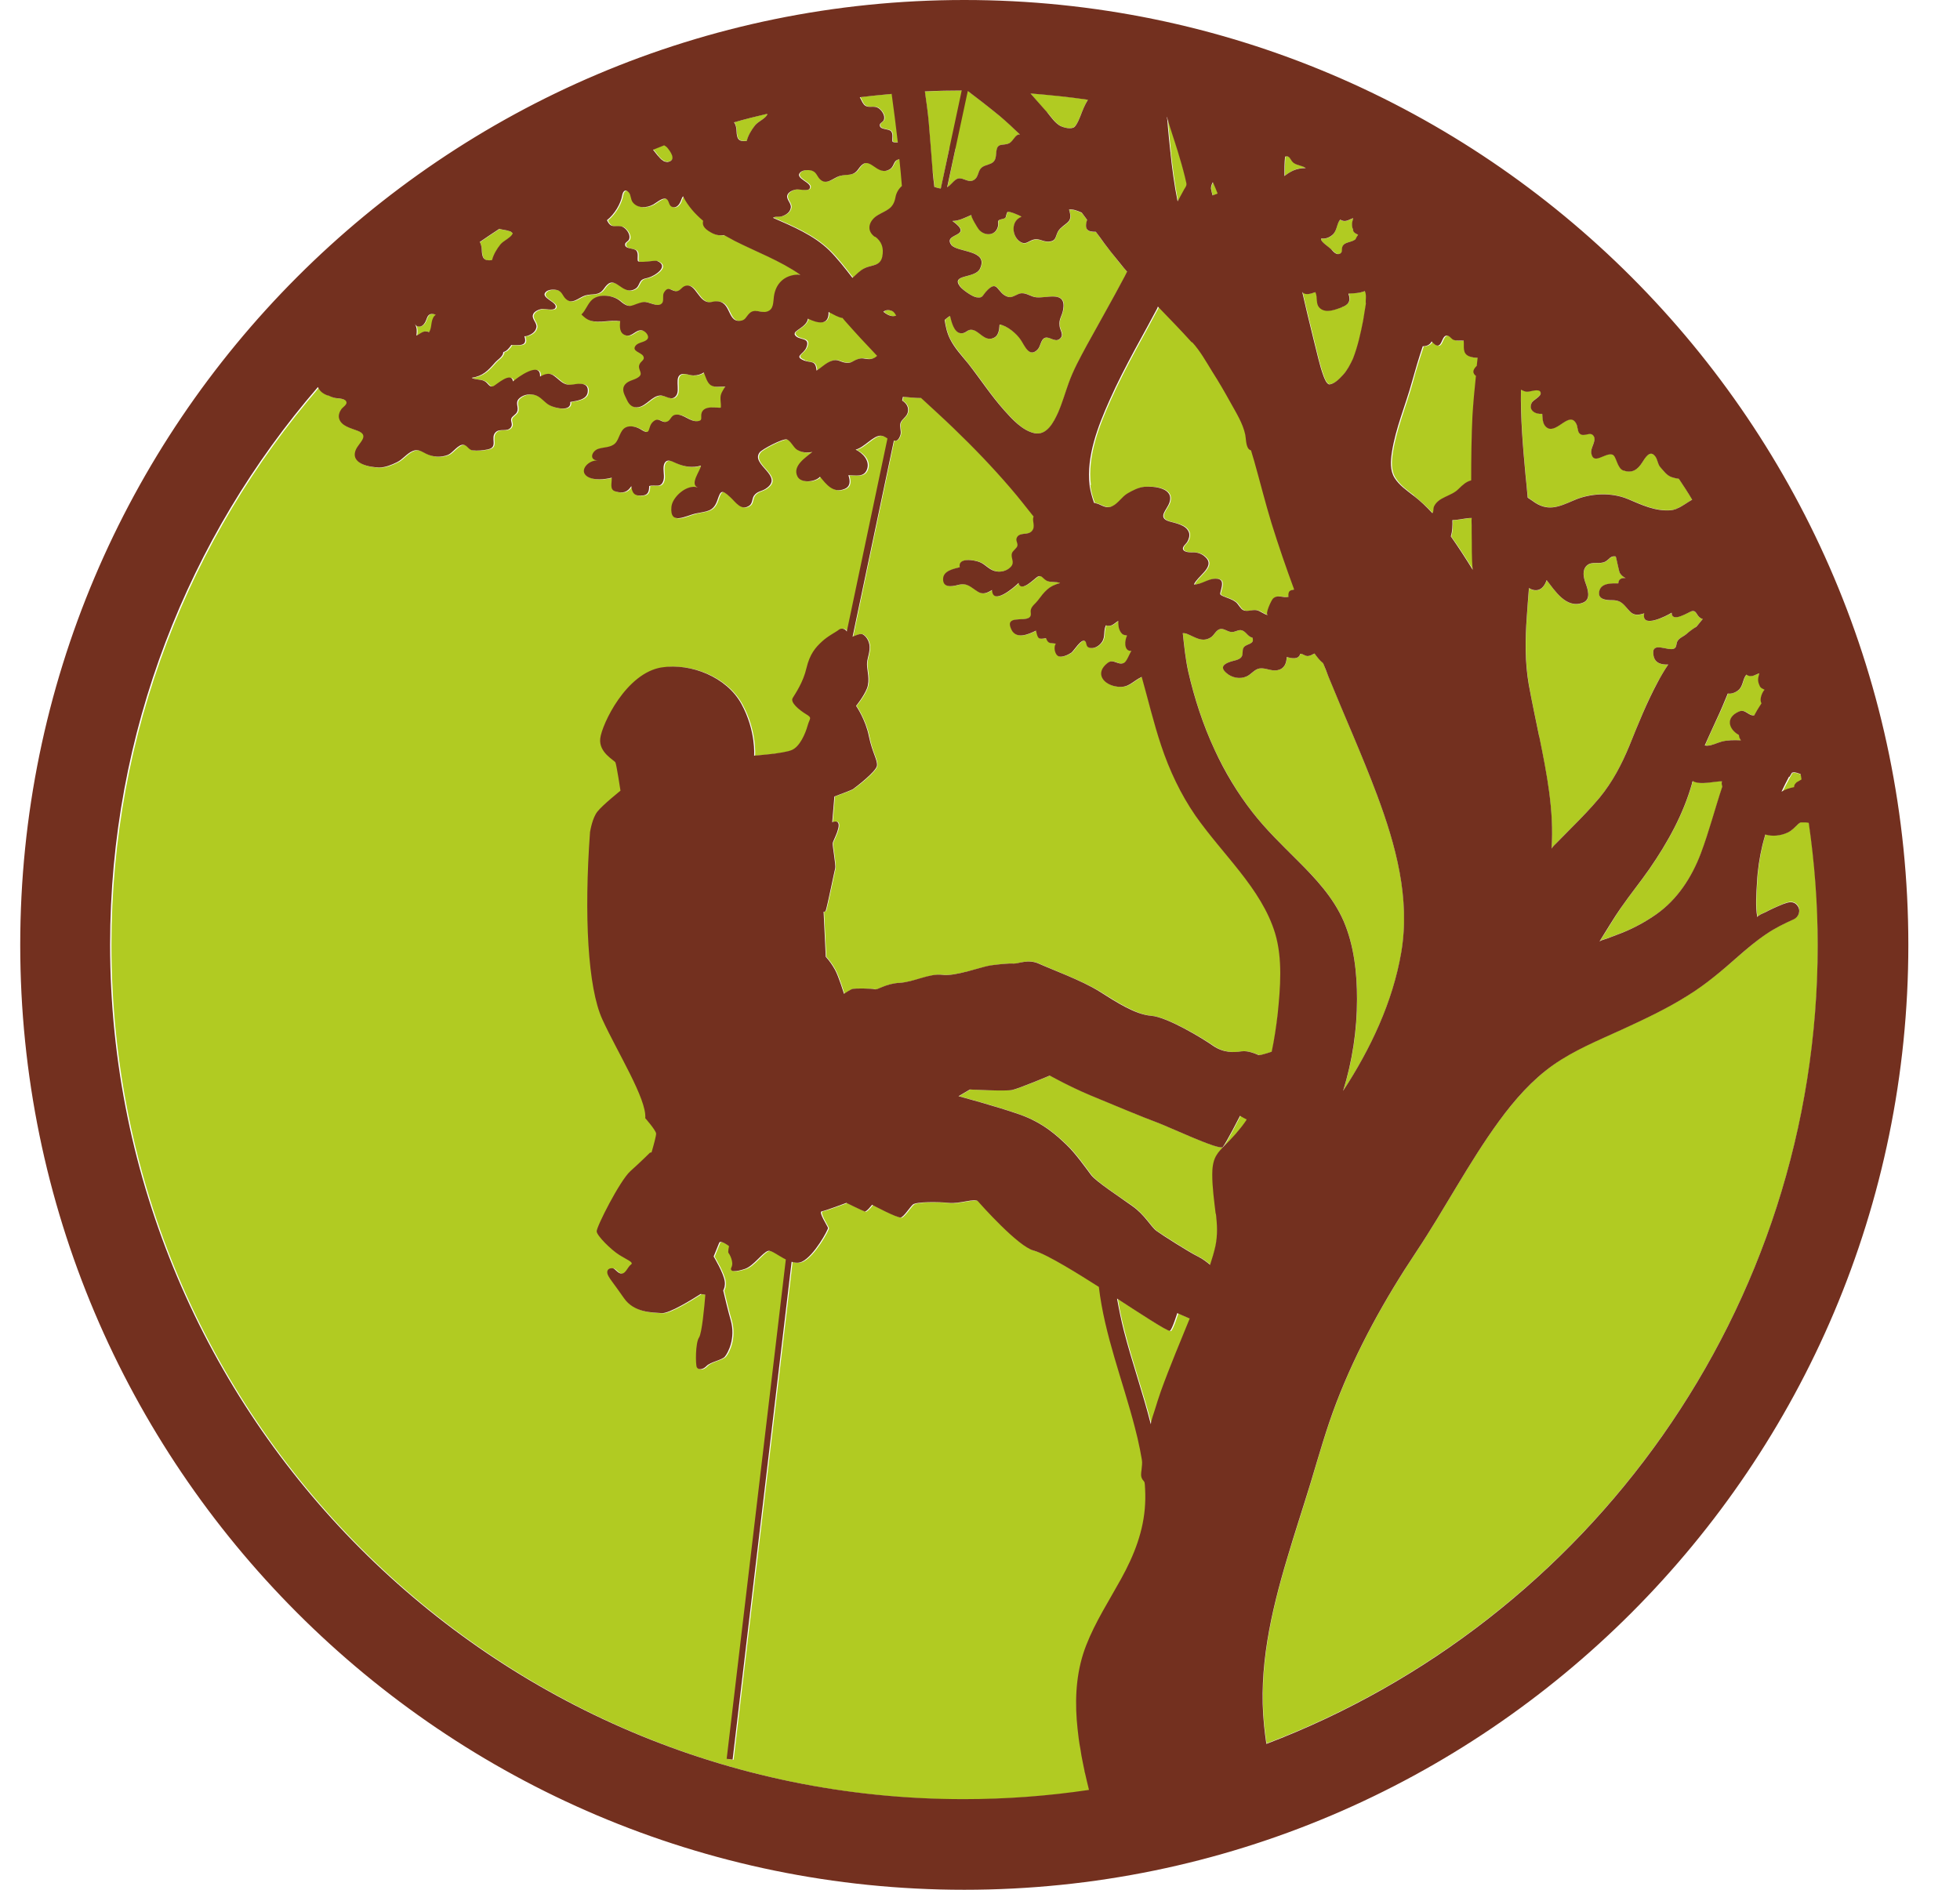<?xml version="1.0" encoding="UTF-8"?>
<svg xmlns="http://www.w3.org/2000/svg" width="28" height="27" viewBox="0 0 28 27" fill="none">
  <path d="M14.959 1.602C15.015 1.665 15.073 1.756 15.147 1.797C15.198 1.824 15.302 1.853 15.351 1.81C15.391 1.77 15.414 1.705 15.436 1.651C15.465 1.575 15.499 1.499 15.539 1.427V1.423C15.268 1.382 14.995 1.355 14.717 1.333C14.795 1.423 14.874 1.512 14.954 1.602H14.959Z" fill="#B1CB22"></path>
  <path d="M6.887 3.578C6.892 3.688 6.912 3.733 7.033 3.72C7.053 3.639 7.1 3.561 7.152 3.496C7.199 3.437 7.297 3.404 7.329 3.339C7.317 3.323 7.304 3.312 7.288 3.305H7.281C7.239 3.287 7.185 3.287 7.138 3.271C7.042 3.334 6.948 3.397 6.854 3.462C6.874 3.491 6.883 3.534 6.885 3.583V3.578H6.887Z" fill="#B1CB22"></path>
  <path d="M9.422 2.243C9.422 2.243 9.437 2.261 9.446 2.267C9.446 2.267 9.451 2.272 9.453 2.274C9.46 2.281 9.469 2.285 9.475 2.29C9.478 2.29 9.482 2.294 9.484 2.297C9.491 2.301 9.5 2.303 9.509 2.306C9.511 2.306 9.516 2.308 9.518 2.308H9.554C9.673 2.279 9.579 2.151 9.531 2.099C9.52 2.086 9.505 2.079 9.489 2.07C9.435 2.09 9.384 2.113 9.332 2.133C9.359 2.162 9.388 2.203 9.419 2.241L9.422 2.243Z" fill="#B1CB22"></path>
  <path d="M21.826 7.107C21.848 7.123 21.868 7.136 21.891 7.152C22.108 7.316 22.267 7.242 22.487 7.145C22.722 7.042 23.022 7.029 23.262 7.13C23.453 7.21 23.645 7.302 23.86 7.289C23.892 7.289 23.923 7.28 23.95 7.269C23.957 7.269 23.961 7.262 23.968 7.26C24.042 7.228 24.105 7.179 24.176 7.136C24.113 7.036 24.051 6.937 23.986 6.838C23.986 6.838 23.966 6.838 23.957 6.834C23.93 6.829 23.903 6.825 23.874 6.812C23.804 6.782 23.764 6.724 23.719 6.67C23.681 6.623 23.686 6.57 23.65 6.52C23.573 6.415 23.502 6.538 23.461 6.605C23.399 6.702 23.32 6.767 23.195 6.72C23.101 6.684 23.094 6.511 23.038 6.491C22.937 6.455 22.762 6.652 22.733 6.466C22.722 6.393 22.812 6.294 22.769 6.227C22.72 6.148 22.626 6.256 22.563 6.184C22.536 6.153 22.538 6.083 22.518 6.045C22.422 5.868 22.249 6.182 22.113 6.112C22.039 6.074 22.039 5.987 22.034 5.909C21.931 5.92 21.835 5.855 21.882 5.754C21.904 5.707 22.03 5.66 22.009 5.602C21.989 5.539 21.857 5.597 21.812 5.593C21.785 5.59 21.756 5.577 21.729 5.563C21.723 5.969 21.756 6.375 21.794 6.78C21.806 6.888 21.814 6.997 21.826 7.105V7.107Z" fill="#B1CB22"></path>
  <path d="M12.372 1.51C12.423 1.544 12.499 1.503 12.555 1.542C12.602 1.575 12.659 1.651 12.634 1.712C12.623 1.739 12.582 1.75 12.578 1.777C12.562 1.857 12.706 1.831 12.739 1.875C12.768 1.913 12.75 1.967 12.757 2.017C12.757 2.032 12.791 2.034 12.833 2.032C12.806 1.801 12.777 1.571 12.746 1.34C12.594 1.353 12.443 1.369 12.291 1.387C12.305 1.412 12.316 1.436 12.329 1.461C12.34 1.481 12.354 1.499 12.372 1.51Z" fill="#B1CB22"></path>
  <path d="M18.904 9.476C18.855 9.438 18.816 9.384 18.781 9.337C18.745 9.35 18.731 9.368 18.689 9.373C18.642 9.377 18.613 9.335 18.577 9.341C18.556 9.429 18.449 9.406 18.384 9.386C18.38 9.476 18.353 9.552 18.256 9.574C18.167 9.595 18.086 9.539 17.999 9.55C17.925 9.559 17.878 9.635 17.81 9.664C17.716 9.704 17.6 9.684 17.524 9.617C17.423 9.527 17.49 9.482 17.589 9.451C17.631 9.438 17.698 9.429 17.73 9.395C17.77 9.353 17.741 9.294 17.77 9.249C17.81 9.193 17.929 9.209 17.893 9.111C17.831 9.097 17.815 9.046 17.766 9.016C17.707 8.981 17.667 9.025 17.607 9.03C17.546 9.034 17.492 8.978 17.434 8.987C17.373 8.998 17.349 9.075 17.299 9.106C17.172 9.187 17.069 9.095 16.954 9.055C16.93 9.046 16.912 9.043 16.898 9.046C16.919 9.229 16.936 9.413 16.977 9.595C17.064 9.975 17.188 10.356 17.353 10.713C17.501 11.028 17.68 11.331 17.893 11.604C18.088 11.855 18.317 12.073 18.541 12.297C18.796 12.55 19.049 12.823 19.195 13.159C19.345 13.507 19.386 13.899 19.388 14.275C19.388 14.719 19.321 15.163 19.188 15.586C19.581 14.986 19.899 14.316 20.02 13.605C20.15 12.835 19.941 12.073 19.672 11.356C19.459 10.787 19.209 10.231 18.98 9.668C18.953 9.606 18.928 9.541 18.904 9.476Z" fill="#B1CB22"></path>
  <path d="M21.03 7.52C21.026 7.487 21.024 7.446 21.03 7.401C20.948 7.401 20.851 7.431 20.755 7.431C20.755 7.511 20.755 7.594 20.732 7.664C20.845 7.823 20.95 7.986 21.051 8.15C21.028 7.975 21.037 7.789 21.035 7.612V7.52H21.03Z" fill="#B1CB22"></path>
  <path d="M20.199 7.082C20.297 7.159 20.385 7.244 20.47 7.333C20.47 7.333 20.474 7.329 20.476 7.327C20.485 7.313 20.483 7.262 20.492 7.241C20.553 7.1 20.741 7.094 20.844 6.988C20.907 6.923 20.954 6.883 21.025 6.865C21.025 6.558 21.025 6.251 21.043 5.944C21.052 5.751 21.072 5.559 21.093 5.368C21.059 5.335 21.041 5.299 21.104 5.236C21.104 5.236 21.108 5.234 21.11 5.232C21.115 5.193 21.119 5.153 21.124 5.115C21.081 5.111 21.041 5.108 21.003 5.093C20.902 5.05 20.933 4.958 20.925 4.869C20.88 4.869 20.828 4.873 20.786 4.86C20.75 4.848 20.736 4.813 20.705 4.801C20.588 4.757 20.633 5.068 20.465 4.88C20.445 4.929 20.391 4.949 20.34 4.949C20.284 5.117 20.23 5.285 20.185 5.458C20.093 5.794 19.952 6.121 19.898 6.466C19.88 6.587 19.869 6.724 19.939 6.831C20.004 6.934 20.111 7.011 20.205 7.082H20.199Z" fill="#B1CB22"></path>
  <path d="M18.26 14.482C18.3 14.112 18.332 13.7 18.224 13.339C18.128 13.014 17.933 12.725 17.725 12.46C17.512 12.189 17.283 11.934 17.086 11.654C16.871 11.347 16.714 11.006 16.595 10.652C16.488 10.329 16.407 10 16.317 9.671C16.183 9.736 16.136 9.828 15.979 9.812C15.775 9.792 15.636 9.621 15.831 9.471C15.916 9.406 15.979 9.512 16.064 9.471C16.105 9.451 16.14 9.344 16.17 9.301C16.055 9.301 16.076 9.14 16.109 9.081C16.064 9.073 16.046 9.073 16.022 9.037C15.981 8.981 15.981 8.936 15.984 8.871C15.925 8.902 15.892 8.965 15.807 8.934C15.768 9.008 15.802 9.095 15.751 9.171C15.71 9.229 15.634 9.279 15.562 9.252C15.518 9.234 15.536 9.178 15.506 9.158C15.453 9.122 15.347 9.301 15.311 9.326C15.269 9.355 15.184 9.395 15.132 9.377C15.076 9.357 15.054 9.243 15.092 9.196C15.016 9.185 14.982 9.202 14.951 9.117C14.834 9.14 14.832 9.117 14.807 9.01C14.702 9.064 14.523 9.14 14.456 8.994C14.355 8.786 14.639 8.884 14.713 8.822C14.751 8.79 14.722 8.748 14.736 8.705C14.751 8.654 14.803 8.622 14.834 8.58C14.928 8.454 14.991 8.369 15.152 8.331C15.096 8.306 15.029 8.324 14.971 8.302C14.908 8.277 14.895 8.21 14.832 8.239C14.792 8.259 14.594 8.474 14.559 8.329C14.498 8.391 14.187 8.658 14.18 8.429C14.115 8.47 14.052 8.499 13.98 8.456C13.871 8.389 13.83 8.32 13.691 8.358C13.6 8.382 13.474 8.4 13.481 8.266C13.485 8.154 13.631 8.129 13.718 8.105C13.689 7.961 13.927 7.999 14.007 8.033C14.084 8.064 14.135 8.136 14.216 8.158C14.294 8.181 14.39 8.158 14.447 8.1C14.514 8.028 14.438 7.975 14.467 7.898C14.48 7.863 14.532 7.833 14.541 7.802C14.552 7.757 14.507 7.726 14.536 7.677C14.581 7.598 14.693 7.652 14.749 7.587C14.807 7.522 14.745 7.437 14.774 7.381C14.666 7.246 14.561 7.11 14.449 6.98C14.191 6.679 13.915 6.393 13.629 6.117C13.476 5.971 13.322 5.83 13.167 5.687C13.084 5.687 12.99 5.676 12.907 5.669L12.896 5.723C12.957 5.763 12.997 5.817 12.974 5.897C12.959 5.956 12.889 5.987 12.871 6.045C12.853 6.099 12.887 6.16 12.871 6.211C12.847 6.292 12.813 6.305 12.777 6.294L12.188 9.097C12.239 9.07 12.307 9.046 12.338 9.066C12.392 9.102 12.443 9.182 12.43 9.281C12.419 9.379 12.394 9.415 12.394 9.494C12.394 9.572 12.441 9.716 12.394 9.834C12.349 9.953 12.237 10.085 12.237 10.085C12.237 10.085 12.372 10.28 12.421 10.52C12.468 10.76 12.546 10.856 12.535 10.941C12.524 11.024 12.251 11.235 12.192 11.275C12.175 11.289 12.067 11.329 11.928 11.38L11.897 11.748C11.921 11.739 11.939 11.734 11.953 11.737C12.058 11.757 11.91 12.008 11.903 12.046C11.899 12.084 11.95 12.362 11.939 12.404C11.928 12.447 11.829 12.933 11.805 13.009C11.8 13.021 11.789 13.025 11.773 13.027L11.805 13.67C11.859 13.729 11.906 13.796 11.937 13.856C11.991 13.953 12.065 14.199 12.065 14.199C12.065 14.199 12.157 14.132 12.195 14.127C12.233 14.121 12.461 14.121 12.504 14.134C12.546 14.148 12.656 14.053 12.86 14.042C13.064 14.031 13.288 13.906 13.472 13.928C13.656 13.95 14.032 13.812 14.158 13.794C14.283 13.776 14.417 13.762 14.487 13.767C14.556 13.771 14.693 13.695 14.854 13.771C15.013 13.845 15.462 14.011 15.713 14.165C15.963 14.32 16.228 14.495 16.454 14.513C16.68 14.531 17.182 14.833 17.337 14.941C17.492 15.048 17.642 15.037 17.74 15.021C17.839 15.006 17.96 15.064 17.987 15.075C18 15.082 18.092 15.053 18.173 15.026C18.211 14.847 18.238 14.663 18.258 14.482H18.26Z" fill="#B1CB22"></path>
  <path d="M17.475 16.388C17.428 16.442 16.679 16.09 16.523 16.032C16.366 15.976 15.882 15.774 15.577 15.646C15.272 15.519 15.003 15.366 15.003 15.366C15.003 15.366 14.564 15.552 14.466 15.572C14.367 15.592 13.863 15.566 13.863 15.566L13.699 15.662C13.699 15.662 14.232 15.803 14.575 15.924C14.92 16.045 15.12 16.242 15.243 16.357C15.366 16.471 15.523 16.693 15.595 16.789C15.666 16.883 16 17.103 16.182 17.23C16.363 17.36 16.451 17.533 16.531 17.589C16.612 17.645 16.988 17.885 17.112 17.948C17.19 17.985 17.253 18.037 17.293 18.071C17.322 17.983 17.349 17.894 17.369 17.802C17.403 17.645 17.394 17.497 17.376 17.34C17.354 17.154 17.325 16.966 17.327 16.778C17.327 16.69 17.336 16.594 17.378 16.516C17.41 16.457 17.457 16.408 17.506 16.361C17.616 16.253 17.719 16.139 17.806 16.012C17.811 16.005 17.813 15.998 17.818 15.991C17.764 15.967 17.724 15.94 17.724 15.94C17.724 15.94 17.524 16.332 17.477 16.386L17.475 16.388Z" fill="#B1CB22"></path>
  <path d="M16.724 19.016C16.697 19.034 16.244 18.734 15.969 18.555C15.993 18.707 16.027 18.859 16.065 19.009C16.179 19.46 16.336 19.899 16.451 20.349C16.459 20.282 16.486 20.215 16.506 20.15C16.533 20.06 16.562 19.971 16.594 19.881C16.659 19.697 16.731 19.518 16.802 19.339C16.869 19.173 16.937 19.007 17.006 18.841L16.834 18.765C16.834 18.765 16.762 18.996 16.728 19.018H16.724V19.016Z" fill="#B1CB22"></path>
  <path d="M12.75 4.444C12.696 4.421 12.658 4.43 12.627 4.455C12.669 4.488 12.717 4.517 12.768 4.517C12.784 4.517 12.797 4.513 12.811 4.511C12.797 4.484 12.782 4.457 12.75 4.444Z" fill="#B1CB22"></path>
  <path d="M24.599 10.596C24.691 10.572 24.783 10.574 24.877 10.581C24.852 10.547 24.846 10.522 24.848 10.502C24.7 10.417 24.648 10.254 24.848 10.166C24.942 10.126 24.98 10.229 25.065 10.222C25.079 10.197 25.092 10.173 25.105 10.15C25.126 10.115 25.15 10.083 25.171 10.047C25.135 9.994 25.177 9.891 25.213 9.852C25.171 9.832 25.155 9.828 25.139 9.787C25.114 9.725 25.123 9.68 25.139 9.617C25.074 9.635 25.027 9.687 24.953 9.637C24.897 9.7 24.911 9.792 24.843 9.855C24.803 9.891 24.742 9.917 24.689 9.906C24.637 10.032 24.586 10.155 24.527 10.278C24.469 10.401 24.413 10.525 24.359 10.648C24.373 10.648 24.384 10.652 24.395 10.652C24.467 10.652 24.532 10.612 24.599 10.594V10.596Z" fill="#B1CB22"></path>
  <path d="M25.645 11.217C25.645 11.217 25.649 11.21 25.651 11.208C25.656 11.201 25.66 11.194 25.667 11.19C25.672 11.19 25.674 11.183 25.678 11.181C25.685 11.176 25.692 11.172 25.701 11.168C25.714 11.159 25.73 11.152 25.743 11.143C25.739 11.118 25.734 11.091 25.73 11.067C25.719 11.062 25.71 11.06 25.698 11.055C25.698 11.055 25.68 11.051 25.672 11.046H25.665C25.665 11.046 25.651 11.042 25.647 11.042H25.64C25.64 11.042 25.629 11.042 25.627 11.042C25.62 11.042 25.613 11.042 25.607 11.046C25.595 11.067 25.582 11.087 25.571 11.107C25.533 11.179 25.494 11.25 25.461 11.324C25.517 11.293 25.58 11.271 25.642 11.259C25.642 11.246 25.642 11.235 25.649 11.223V11.219L25.645 11.217Z" fill="#B1CB22"></path>
  <path d="M23.883 8.756C23.809 8.803 23.444 8.987 23.491 8.765C23.419 8.788 23.35 8.803 23.291 8.743C23.199 8.651 23.179 8.575 23.034 8.577C22.939 8.577 22.814 8.566 22.852 8.436C22.884 8.328 23.031 8.34 23.121 8.337C23.121 8.272 23.17 8.257 23.226 8.261C23.195 8.245 23.166 8.225 23.143 8.192C23.128 8.167 23.09 7.954 23.083 7.952C23.005 7.941 23 7.988 22.937 8.024C22.85 8.073 22.745 8.012 22.668 8.084C22.599 8.149 22.624 8.254 22.653 8.333C22.684 8.418 22.733 8.564 22.619 8.611C22.379 8.707 22.216 8.443 22.097 8.29C22.041 8.447 21.936 8.463 21.844 8.404C21.833 8.541 21.821 8.678 21.812 8.817C21.79 9.142 21.786 9.464 21.842 9.785C21.884 10.031 21.94 10.278 21.989 10.524C22.095 11.049 22.202 11.586 22.164 12.124C22.182 12.095 22.211 12.07 22.234 12.046C22.305 11.972 22.377 11.9 22.451 11.826C22.59 11.687 22.727 11.548 22.852 11.396C23.038 11.172 23.166 10.923 23.276 10.656C23.401 10.349 23.522 10.038 23.681 9.744C23.728 9.659 23.777 9.576 23.831 9.493C23.737 9.5 23.645 9.478 23.623 9.372C23.576 9.146 23.827 9.31 23.914 9.267C23.957 9.247 23.941 9.198 23.963 9.16C23.99 9.113 24.049 9.095 24.089 9.061C24.14 9.018 24.188 8.983 24.235 8.953C24.264 8.918 24.295 8.88 24.324 8.844C24.311 8.839 24.3 8.832 24.286 8.826C24.232 8.788 24.235 8.718 24.167 8.732C24.125 8.741 23.881 8.904 23.881 8.754L23.883 8.756Z" fill="#B1CB22"></path>
  <path d="M24.175 11.19C24.052 11.629 23.828 12.033 23.57 12.407C23.44 12.595 23.295 12.772 23.165 12.96C23.055 13.117 22.961 13.285 22.855 13.447C22.885 13.424 22.927 13.417 22.961 13.406C23.037 13.377 23.113 13.35 23.189 13.319C23.357 13.252 23.519 13.162 23.667 13.059C23.969 12.846 24.173 12.53 24.303 12.187C24.422 11.874 24.505 11.549 24.61 11.23C24.599 11.21 24.594 11.188 24.605 11.159C24.516 11.154 24.292 11.222 24.186 11.154C24.186 11.165 24.18 11.177 24.177 11.188H24.175V11.19Z" fill="#B1CB22"></path>
  <path d="M16.338 21.143C16.304 21.099 16.315 21.051 16.322 21C16.329 20.951 16.335 20.906 16.326 20.857C16.317 20.807 16.308 20.76 16.299 20.711C16.279 20.606 16.255 20.503 16.228 20.399C16.055 19.732 15.793 19.077 15.713 18.39C15.459 18.228 14.971 17.919 14.78 17.87C14.559 17.811 14.025 17.213 13.985 17.166C13.945 17.119 13.725 17.204 13.573 17.189C13.42 17.173 13.102 17.171 13.055 17.213C13.008 17.256 12.93 17.381 12.885 17.397C12.84 17.41 12.473 17.215 12.473 17.215C12.473 17.215 12.394 17.319 12.367 17.312C12.34 17.305 12.105 17.189 12.105 17.189C12.105 17.189 11.805 17.301 11.753 17.309C11.702 17.316 11.838 17.525 11.843 17.547C11.847 17.572 11.646 17.944 11.475 18.026C11.428 18.049 11.377 18.047 11.323 18.031L10.48 25.143L10.395 25.132L11.24 17.997C11.133 17.941 11.034 17.861 10.987 17.874C10.909 17.897 10.783 18.089 10.658 18.132C10.534 18.174 10.429 18.181 10.465 18.107C10.503 18.033 10.438 17.917 10.422 17.906C10.409 17.892 10.429 17.807 10.429 17.807C10.429 17.807 10.303 17.715 10.288 17.76C10.27 17.807 10.209 17.955 10.209 17.955C10.209 17.955 10.355 18.195 10.368 18.313C10.375 18.372 10.362 18.412 10.346 18.441C10.373 18.555 10.411 18.717 10.454 18.865C10.528 19.125 10.415 19.335 10.371 19.384C10.326 19.434 10.165 19.458 10.109 19.519C10.053 19.579 9.99 19.577 9.97 19.539C9.949 19.501 9.947 19.187 10.001 19.111C10.044 19.05 10.077 18.67 10.091 18.502C10.059 18.497 10.035 18.493 10.023 18.49C9.916 18.56 9.575 18.773 9.468 18.764C9.34 18.753 9.076 18.764 8.928 18.549C8.78 18.334 8.699 18.248 8.69 18.192C8.681 18.136 8.728 18.118 8.766 18.123C8.807 18.127 8.84 18.204 8.899 18.199C8.957 18.195 8.986 18.098 9.029 18.069C9.073 18.038 8.975 18.004 8.858 17.93C8.742 17.856 8.542 17.659 8.538 17.596C8.533 17.534 8.869 16.87 9.02 16.736C9.17 16.602 9.3 16.471 9.3 16.471C9.3 16.471 9.309 16.471 9.322 16.467C9.349 16.375 9.389 16.23 9.387 16.198C9.383 16.151 9.232 15.979 9.232 15.979C9.257 15.707 8.829 15.026 8.619 14.565C8.412 14.112 8.354 13.086 8.444 11.889C8.448 11.865 8.477 11.688 8.549 11.598C8.627 11.502 8.878 11.3 8.878 11.3C8.878 11.3 8.822 10.93 8.807 10.897C8.791 10.863 8.565 10.756 8.589 10.552C8.614 10.348 8.959 9.613 9.474 9.537C9.891 9.474 10.393 9.676 10.606 10.061C10.817 10.446 10.787 10.798 10.787 10.798C10.787 10.798 11.213 10.769 11.328 10.717C11.442 10.666 11.52 10.48 11.552 10.37C11.583 10.258 11.623 10.263 11.527 10.204C11.431 10.146 11.301 10.041 11.339 9.976C11.377 9.913 11.489 9.747 11.536 9.548C11.583 9.346 11.664 9.257 11.753 9.171C11.843 9.089 11.959 9.033 12 8.999C12.04 8.965 12.096 8.992 12.112 9.024L12.692 6.268C12.661 6.247 12.629 6.229 12.598 6.227C12.49 6.223 12.36 6.4 12.237 6.427C12.342 6.474 12.45 6.59 12.399 6.713C12.354 6.823 12.244 6.794 12.134 6.792C12.161 6.879 12.163 6.953 12.078 6.989C11.912 7.056 11.816 6.917 11.729 6.814C11.657 6.893 11.455 6.908 11.406 6.81C11.33 6.657 11.529 6.534 11.619 6.46C11.543 6.474 11.471 6.471 11.401 6.429C11.35 6.397 11.31 6.297 11.254 6.281C11.2 6.265 10.899 6.42 10.866 6.467C10.729 6.644 11.231 6.805 10.951 6.987C10.891 7.025 10.832 7.023 10.787 7.083C10.756 7.123 10.767 7.191 10.723 7.224C10.606 7.312 10.521 7.173 10.447 7.106C10.317 6.987 10.308 7.018 10.263 7.148C10.205 7.318 10.111 7.303 9.956 7.339C9.811 7.372 9.58 7.52 9.607 7.242C9.62 7.101 9.831 6.915 9.983 6.967C9.86 6.926 10.023 6.718 10.028 6.655C9.907 6.689 9.795 6.673 9.681 6.624C9.627 6.599 9.551 6.55 9.51 6.617C9.472 6.682 9.513 6.79 9.495 6.859C9.463 6.985 9.38 6.924 9.288 6.946C9.288 7.016 9.275 7.072 9.206 7.081C9.085 7.099 9.044 7.054 9.033 6.949C8.977 7.034 8.917 7.056 8.809 7.025C8.717 7 8.757 6.908 8.753 6.828C8.654 6.852 8.493 6.87 8.406 6.812C8.269 6.722 8.433 6.568 8.551 6.583C8.421 6.568 8.473 6.445 8.56 6.415C8.639 6.389 8.737 6.402 8.802 6.337C8.865 6.274 8.869 6.153 8.95 6.111C9.017 6.075 9.114 6.104 9.172 6.14C9.329 6.238 9.255 6.104 9.347 6.026C9.427 5.956 9.463 6.05 9.539 6.028C9.6 6.01 9.591 5.934 9.674 5.927C9.786 5.916 9.873 6.037 9.99 6.019C10.05 6.01 10.028 5.976 10.032 5.927C10.048 5.766 10.308 5.844 10.312 5.824C10.319 5.759 10.294 5.689 10.317 5.629C10.321 5.618 10.371 5.528 10.38 5.528C10.312 5.521 10.223 5.546 10.165 5.503C10.113 5.465 10.093 5.38 10.068 5.324C10.021 5.353 9.974 5.367 9.92 5.367C9.871 5.367 9.799 5.333 9.75 5.349C9.645 5.382 9.732 5.568 9.678 5.649C9.616 5.748 9.528 5.649 9.445 5.654C9.333 5.658 9.25 5.797 9.136 5.819C9.051 5.835 9.002 5.786 8.97 5.716C8.943 5.656 8.894 5.584 8.93 5.517C8.97 5.441 9.064 5.439 9.129 5.396C9.212 5.34 9.125 5.295 9.145 5.221C9.161 5.158 9.239 5.147 9.201 5.087C9.172 5.037 9.04 5.019 9.091 4.946C9.132 4.887 9.232 4.896 9.266 4.842C9.295 4.798 9.23 4.728 9.181 4.721C9.096 4.71 9.046 4.816 8.959 4.795C8.861 4.773 8.865 4.674 8.874 4.592C8.74 4.569 8.58 4.623 8.453 4.585C8.394 4.567 8.356 4.529 8.321 4.495C8.381 4.439 8.408 4.338 8.475 4.282C8.578 4.195 8.778 4.22 8.876 4.305C9.026 4.435 9.044 4.345 9.206 4.318C9.284 4.305 9.414 4.408 9.474 4.332C9.504 4.296 9.474 4.226 9.499 4.184C9.562 4.072 9.607 4.175 9.687 4.161C9.734 4.155 9.755 4.105 9.797 4.09C9.963 4.027 9.99 4.363 10.187 4.316C10.472 4.249 10.386 4.598 10.581 4.587C10.664 4.583 10.669 4.531 10.718 4.482C10.794 4.403 10.884 4.482 10.969 4.455C11.068 4.426 11.059 4.32 11.07 4.237C11.095 4.052 11.22 3.935 11.408 3.926C11.422 3.926 11.435 3.926 11.448 3.928C11.157 3.727 10.823 3.603 10.51 3.444C10.458 3.417 10.407 3.391 10.357 3.361C10.294 3.37 10.236 3.361 10.165 3.321C10.064 3.263 10.046 3.214 10.059 3.158C9.945 3.061 9.844 2.949 9.775 2.812C9.775 2.812 9.775 2.808 9.772 2.806C9.75 2.83 9.743 2.868 9.73 2.895C9.707 2.938 9.665 2.983 9.609 2.956C9.564 2.933 9.575 2.864 9.53 2.844C9.477 2.821 9.389 2.902 9.347 2.924C9.255 2.974 9.127 2.985 9.053 2.893C9.022 2.853 9.031 2.795 8.999 2.754C8.952 2.696 8.914 2.732 8.903 2.792C8.881 2.916 8.791 3.066 8.686 3.149C8.699 3.178 8.715 3.205 8.74 3.22C8.791 3.254 8.867 3.214 8.923 3.252C8.97 3.285 9.026 3.361 9.002 3.422C8.99 3.449 8.95 3.46 8.946 3.487C8.93 3.568 9.073 3.541 9.107 3.585C9.136 3.624 9.118 3.677 9.125 3.727C9.129 3.769 9.367 3.715 9.401 3.731C9.586 3.807 9.365 3.946 9.275 3.971C9.239 3.98 9.203 3.984 9.176 4.009C9.141 4.043 9.138 4.096 9.096 4.125C9.004 4.188 8.93 4.134 8.854 4.081C8.755 4.009 8.706 4.036 8.643 4.125C8.567 4.235 8.489 4.193 8.377 4.224C8.278 4.253 8.188 4.365 8.092 4.269C8.056 4.233 8.045 4.181 7.998 4.157C7.953 4.134 7.861 4.134 7.821 4.166C7.704 4.26 8.009 4.318 7.944 4.408C7.917 4.446 7.798 4.415 7.76 4.417C7.713 4.421 7.635 4.455 7.626 4.506C7.615 4.565 7.689 4.618 7.677 4.679C7.664 4.746 7.606 4.782 7.545 4.802C7.532 4.807 7.518 4.807 7.505 4.807C7.559 4.959 7.424 4.934 7.319 4.932C7.288 4.979 7.254 5.022 7.205 5.033C7.205 5.042 7.205 5.053 7.198 5.062C7.178 5.114 7.124 5.14 7.09 5.179C6.987 5.295 6.918 5.374 6.752 5.4C6.806 5.43 6.873 5.416 6.931 5.445C6.992 5.474 7.001 5.544 7.064 5.519C7.106 5.503 7.319 5.304 7.344 5.452C7.409 5.394 7.74 5.154 7.729 5.382C7.796 5.349 7.863 5.322 7.928 5.371C8.034 5.447 8.067 5.519 8.208 5.495C8.3 5.479 8.428 5.47 8.41 5.604C8.397 5.716 8.249 5.73 8.161 5.745C8.179 5.891 7.946 5.835 7.868 5.795C7.794 5.757 7.749 5.68 7.671 5.651C7.595 5.622 7.498 5.636 7.435 5.692C7.362 5.757 7.435 5.817 7.4 5.891C7.384 5.925 7.33 5.952 7.319 5.981C7.303 6.023 7.346 6.059 7.314 6.106C7.263 6.182 7.155 6.117 7.095 6.178C7.012 6.259 7.137 6.389 6.985 6.422C6.92 6.436 6.833 6.445 6.768 6.438C6.707 6.431 6.692 6.366 6.638 6.357C6.564 6.346 6.481 6.474 6.416 6.501C6.317 6.541 6.205 6.536 6.109 6.489C6.042 6.458 5.99 6.413 5.914 6.445C5.824 6.48 5.768 6.568 5.683 6.608C5.609 6.644 5.52 6.682 5.435 6.682C5.298 6.682 5.011 6.633 5.098 6.427C5.141 6.326 5.298 6.227 5.123 6.158C5.031 6.122 4.89 6.091 4.859 5.981C4.845 5.934 4.87 5.88 4.895 5.844C4.912 5.822 4.968 5.786 4.964 5.752C4.957 5.696 4.85 5.696 4.807 5.689C4.771 5.683 4.74 5.674 4.711 5.656H4.702C4.621 5.629 4.579 5.586 4.558 5.537C2.712 7.677 1.592 10.46 1.592 13.503C1.592 20.234 7.061 25.71 13.786 25.71C14.393 25.71 14.991 25.663 15.576 25.578C15.556 25.497 15.535 25.416 15.518 25.333C15.518 25.327 15.518 25.32 15.513 25.311C15.497 25.237 15.482 25.161 15.468 25.087C15.464 25.06 15.459 25.031 15.455 25.004C15.446 24.948 15.437 24.892 15.428 24.836C15.417 24.751 15.408 24.666 15.401 24.578C15.374 24.215 15.401 23.855 15.535 23.512C15.665 23.178 15.86 22.878 16.033 22.566C16.219 22.23 16.36 21.878 16.378 21.488C16.382 21.399 16.378 21.307 16.373 21.217C16.373 21.168 16.367 21.179 16.342 21.146H16.338V21.143Z" fill="#B1CB22"></path>
  <path d="M16.727 2.172C16.754 2.409 16.785 2.644 16.83 2.877C16.861 2.819 16.893 2.761 16.924 2.705C16.94 2.676 16.962 2.651 16.956 2.617L16.935 2.53C16.904 2.405 16.868 2.279 16.83 2.156C16.781 1.997 16.72 1.824 16.678 1.672C16.689 1.717 16.689 1.766 16.693 1.811C16.705 1.932 16.716 2.053 16.729 2.172H16.727Z" fill="#B1CB22"></path>
  <path d="M18.488 2.328C18.434 2.29 18.436 2.221 18.369 2.234C18.369 2.234 18.365 2.234 18.363 2.236C18.356 2.328 18.354 2.42 18.354 2.512C18.443 2.443 18.522 2.398 18.656 2.4C18.607 2.362 18.54 2.364 18.486 2.328H18.488Z" fill="#B1CB22"></path>
  <path d="M17.399 2.765C17.377 2.711 17.357 2.657 17.332 2.604C17.314 2.639 17.303 2.657 17.305 2.698C17.305 2.729 17.318 2.763 17.327 2.794C17.35 2.785 17.374 2.776 17.399 2.767V2.765Z" fill="#B1CB22"></path>
  <path d="M15.577 6.932C15.577 6.91 15.572 6.892 15.577 6.937C15.584 6.988 15.581 6.966 15.577 6.941C15.588 7.024 15.611 7.105 15.64 7.183C15.662 7.188 15.682 7.192 15.702 7.201C15.772 7.228 15.828 7.268 15.902 7.23C15.987 7.185 16.036 7.096 16.119 7.049C16.191 7.006 16.276 6.961 16.361 6.955C16.498 6.943 16.787 6.97 16.717 7.181C16.681 7.284 16.534 7.396 16.717 7.45C16.811 7.477 16.955 7.497 16.995 7.604C17.011 7.649 16.995 7.705 16.971 7.743C16.955 7.768 16.903 7.808 16.91 7.842C16.921 7.898 17.029 7.889 17.071 7.891C17.143 7.896 17.201 7.923 17.251 7.981C17.356 8.109 17.118 8.232 17.067 8.351C17.179 8.351 17.266 8.268 17.374 8.268C17.495 8.268 17.475 8.353 17.452 8.436C17.437 8.492 17.43 8.494 17.486 8.519C17.551 8.546 17.609 8.557 17.667 8.604C17.706 8.635 17.728 8.698 17.773 8.718C17.826 8.743 17.9 8.709 17.959 8.718C18.019 8.727 18.073 8.785 18.127 8.788C18.071 8.783 18.176 8.57 18.196 8.552C18.261 8.487 18.344 8.546 18.418 8.528C18.409 8.44 18.443 8.434 18.499 8.422C18.384 8.109 18.275 7.795 18.176 7.477C18.086 7.183 18.012 6.887 17.93 6.594C17.918 6.556 17.907 6.518 17.896 6.48C17.892 6.464 17.887 6.451 17.883 6.435C17.865 6.43 17.849 6.417 17.84 6.401C17.809 6.35 17.811 6.265 17.8 6.209C17.766 6.047 17.67 5.897 17.591 5.754C17.508 5.604 17.423 5.458 17.331 5.312C17.242 5.169 17.154 5.014 17.042 4.889C16.885 4.714 16.722 4.548 16.558 4.378C16.552 4.405 16.534 4.432 16.52 4.456C16.487 4.519 16.453 4.582 16.419 4.645C16.357 4.761 16.292 4.878 16.229 4.994C16.101 5.232 15.978 5.469 15.868 5.716C15.702 6.085 15.532 6.516 15.584 6.93H15.577V6.932Z" fill="#B1CB22"></path>
  <path d="M5.958 4.795C6.018 4.768 6.056 4.71 6.139 4.746C6.184 4.674 6.157 4.584 6.213 4.515C6.218 4.508 6.227 4.501 6.233 4.497C6.206 4.486 6.179 4.479 6.153 4.49C6.11 4.508 6.103 4.564 6.085 4.598C6.063 4.64 6.02 4.685 5.964 4.658C5.951 4.651 5.944 4.643 5.938 4.631C5.971 4.69 5.969 4.732 5.96 4.797L5.958 4.795Z" fill="#B1CB22"></path>
  <path d="M18.607 4.163C18.659 4.389 18.713 4.613 18.769 4.837C18.793 4.934 18.816 5.032 18.84 5.129C18.861 5.209 18.883 5.29 18.912 5.368C18.923 5.4 18.957 5.496 19.002 5.489C19.078 5.478 19.143 5.407 19.192 5.353C19.253 5.286 19.295 5.203 19.333 5.122C19.405 4.945 19.445 4.759 19.479 4.573C19.495 4.495 19.506 4.416 19.517 4.338C19.51 4.279 19.533 4.212 19.504 4.156C19.421 4.188 19.356 4.188 19.268 4.192C19.306 4.297 19.268 4.353 19.174 4.387C19.085 4.418 18.959 4.472 18.872 4.405C18.789 4.342 18.836 4.25 18.798 4.17C18.749 4.188 18.659 4.221 18.616 4.174C18.612 4.17 18.612 4.165 18.61 4.161H18.607V4.163Z" fill="#B1CB22"></path>
  <path d="M14.598 3.096C14.58 3.081 14.405 3.005 14.394 3.031C14.36 3.103 14.394 3.112 14.311 3.132C14.233 3.15 14.277 3.175 14.26 3.24C14.222 3.374 14.065 3.372 13.989 3.28C13.975 3.262 13.861 3.079 13.883 3.07C13.791 3.108 13.711 3.155 13.61 3.157C13.935 3.39 13.471 3.323 13.592 3.495C13.672 3.612 14.134 3.562 14.004 3.838C13.935 3.984 13.581 3.912 13.72 4.094C13.755 4.143 13.892 4.239 13.955 4.248C14.042 4.259 14.033 4.232 14.087 4.17C14.266 3.964 14.239 4.203 14.414 4.244C14.47 4.257 14.537 4.194 14.596 4.19C14.676 4.185 14.735 4.241 14.811 4.248C14.961 4.264 15.245 4.145 15.192 4.427C15.176 4.515 15.129 4.56 15.14 4.651C15.147 4.721 15.216 4.786 15.14 4.844C15.073 4.896 14.995 4.806 14.934 4.826C14.867 4.851 14.871 4.949 14.824 4.997C14.703 5.113 14.643 4.938 14.587 4.855C14.528 4.768 14.394 4.654 14.284 4.636C14.275 4.716 14.273 4.804 14.186 4.833C14.074 4.873 14 4.743 13.912 4.716C13.82 4.687 13.814 4.77 13.729 4.761C13.63 4.75 13.594 4.589 13.576 4.515C13.554 4.521 13.527 4.546 13.5 4.571C13.513 4.667 13.534 4.761 13.578 4.846C13.648 4.979 13.749 5.084 13.838 5.198C14.013 5.418 14.165 5.655 14.351 5.864C14.466 5.991 14.609 6.153 14.782 6.189C14.959 6.227 15.059 6.027 15.12 5.893C15.181 5.758 15.221 5.613 15.27 5.474C15.337 5.286 15.434 5.113 15.528 4.938C15.707 4.609 15.895 4.282 16.07 3.95C16.081 3.928 16.092 3.905 16.104 3.885C16.088 3.867 16.072 3.849 16.057 3.831C16.025 3.796 15.996 3.757 15.967 3.722C15.904 3.643 15.841 3.562 15.779 3.482C15.738 3.428 15.698 3.372 15.658 3.316C15.557 3.316 15.483 3.296 15.532 3.146C15.508 3.112 15.481 3.076 15.456 3.043C15.396 3.016 15.331 2.989 15.275 2.998C15.333 3.177 15.25 3.17 15.149 3.269C15.059 3.356 15.12 3.462 14.961 3.455C14.894 3.453 14.847 3.41 14.775 3.426C14.694 3.444 14.658 3.511 14.575 3.457C14.454 3.379 14.439 3.157 14.596 3.101V3.096H14.598Z" fill="#B1CB22"></path>
  <path d="M25.843 11.752C25.828 11.752 25.814 11.747 25.798 11.745H25.763C25.763 11.745 25.749 11.745 25.742 11.745C25.738 11.745 25.733 11.745 25.729 11.745C25.718 11.75 25.707 11.756 25.695 11.765C25.642 11.815 25.608 11.859 25.541 11.891C25.442 11.936 25.328 11.951 25.223 11.918C25.209 11.967 25.194 12.016 25.182 12.068C25.14 12.245 25.113 12.422 25.104 12.603C25.095 12.765 25.079 12.939 25.108 13.098C25.126 13.067 25.196 13.045 25.227 13.027C25.308 12.984 25.393 12.946 25.478 12.912C25.55 12.883 25.624 12.861 25.68 12.933C25.731 13 25.702 13.096 25.628 13.13C25.494 13.19 25.366 13.253 25.243 13.336C25.095 13.435 24.96 13.551 24.826 13.668C24.602 13.865 24.376 14.055 24.122 14.214C23.822 14.405 23.497 14.557 23.175 14.705C22.843 14.857 22.491 14.999 22.193 15.211C21.893 15.424 21.64 15.711 21.422 16.007C20.985 16.605 20.643 17.266 20.235 17.882C19.787 18.555 19.39 19.269 19.099 20.024C18.953 20.403 18.843 20.793 18.727 21.181C18.617 21.544 18.498 21.902 18.391 22.263C18.16 23.036 17.979 23.834 18.061 24.645C18.07 24.732 18.082 24.819 18.095 24.909C22.693 23.159 25.971 18.705 25.971 13.495C25.971 12.901 25.926 12.319 25.843 11.75V11.752Z" fill="#B1CB22"></path>
  <path d="M19.023 3.563C19.05 3.592 19.093 3.641 19.137 3.628C19.191 3.61 19.167 3.563 19.18 3.527C19.209 3.449 19.308 3.469 19.368 3.419C19.379 3.393 19.393 3.368 19.406 3.354C19.364 3.334 19.348 3.33 19.332 3.289C19.308 3.227 19.317 3.182 19.332 3.119C19.267 3.137 19.22 3.189 19.146 3.139C19.09 3.202 19.104 3.294 19.037 3.357C18.996 3.395 18.933 3.419 18.878 3.408C18.878 3.413 18.873 3.417 18.873 3.422C18.873 3.457 18.992 3.536 19.019 3.565H19.021L19.023 3.563Z" fill="#B1CB22"></path>
  <path d="M11.499 5.149C11.598 5.189 11.661 5.14 11.676 5.292C11.746 5.252 11.815 5.178 11.891 5.153C11.983 5.124 12.015 5.173 12.098 5.18C12.176 5.187 12.189 5.153 12.259 5.131C12.337 5.104 12.355 5.126 12.429 5.129C12.476 5.129 12.51 5.108 12.541 5.081C12.384 4.918 12.232 4.752 12.082 4.582C12.071 4.568 12.059 4.555 12.048 4.541C11.986 4.533 11.929 4.494 11.849 4.454C11.853 4.658 11.69 4.615 11.553 4.55C11.533 4.674 11.345 4.721 11.365 4.77C11.405 4.871 11.596 4.797 11.535 4.956C11.497 5.057 11.347 5.084 11.502 5.146L11.499 5.149Z" fill="#B1CB22"></path>
  <path d="M12.184 3.97C12.24 3.921 12.29 3.865 12.357 3.831C12.455 3.78 12.583 3.807 12.61 3.665C12.635 3.544 12.603 3.45 12.507 3.381C12.375 3.285 12.431 3.141 12.554 3.069C12.68 2.996 12.771 2.982 12.803 2.818C12.814 2.754 12.845 2.697 12.895 2.655C12.883 2.525 12.872 2.397 12.859 2.27C12.838 2.274 12.821 2.281 12.807 2.296C12.771 2.33 12.769 2.384 12.726 2.413C12.635 2.476 12.561 2.422 12.485 2.368C12.386 2.296 12.337 2.323 12.274 2.413C12.198 2.523 12.119 2.48 12.007 2.512C11.909 2.541 11.819 2.653 11.723 2.556C11.687 2.52 11.676 2.469 11.629 2.444C11.584 2.422 11.492 2.422 11.452 2.453C11.335 2.547 11.64 2.606 11.575 2.695C11.548 2.733 11.429 2.702 11.391 2.704C11.344 2.709 11.266 2.742 11.257 2.794C11.245 2.852 11.319 2.906 11.308 2.966C11.295 3.034 11.236 3.069 11.176 3.09C11.145 3.101 11.116 3.09 11.084 3.096C11.073 3.099 11.062 3.105 11.053 3.11C11.337 3.231 11.635 3.358 11.857 3.574C11.978 3.692 12.083 3.831 12.189 3.968H12.184V3.97Z" fill="#B1CB22"></path>
  <path d="M10.672 2.012C10.692 1.931 10.739 1.853 10.79 1.788C10.838 1.729 10.936 1.696 10.967 1.631C10.967 1.629 10.963 1.626 10.961 1.624C10.802 1.662 10.645 1.702 10.49 1.745C10.513 1.776 10.524 1.819 10.526 1.871C10.531 1.98 10.551 2.025 10.672 2.012Z" fill="#B1CB22"></path>
  <path d="M13.327 2.46C13.334 2.53 13.343 2.602 13.35 2.671C13.381 2.682 13.413 2.691 13.442 2.693L13.565 2.106L13.65 2.124L13.534 2.675C13.583 2.649 13.61 2.599 13.657 2.566C13.744 2.505 13.832 2.633 13.924 2.566C13.973 2.53 13.973 2.46 14.009 2.413C14.047 2.364 14.105 2.362 14.156 2.337C14.244 2.295 14.224 2.218 14.239 2.142C14.26 2.037 14.338 2.084 14.416 2.048C14.484 2.017 14.506 1.911 14.573 1.923C14.481 1.831 14.387 1.741 14.284 1.658C14.132 1.533 13.975 1.412 13.818 1.293H13.773C13.585 1.293 13.397 1.3 13.211 1.306C13.231 1.448 13.254 1.591 13.265 1.734C13.287 1.976 13.303 2.218 13.323 2.46H13.327Z" fill="#B1CB22"></path>
  <path d="M13.776 0C6.339 0 0.289 6.057 0.289 13.5C0.289 20.944 6.339 27 13.776 27C21.212 27 27.262 20.944 27.262 13.5C27.262 6.057 21.212 0 13.776 0ZM25.564 11.1C25.575 11.08 25.588 11.06 25.6 11.04C25.606 11.04 25.613 11.035 25.62 11.035C25.62 11.035 25.627 11.035 25.633 11.035H25.64C25.64 11.035 25.651 11.035 25.658 11.04H25.665C25.665 11.04 25.683 11.044 25.692 11.049C25.703 11.053 25.714 11.055 25.723 11.06C25.727 11.085 25.732 11.111 25.736 11.136C25.723 11.143 25.709 11.152 25.694 11.161C25.687 11.165 25.678 11.17 25.671 11.174C25.667 11.174 25.665 11.181 25.66 11.183C25.653 11.19 25.649 11.194 25.644 11.201C25.644 11.201 25.64 11.208 25.638 11.21C25.633 11.221 25.629 11.232 25.631 11.246C25.568 11.257 25.506 11.277 25.45 11.311C25.485 11.237 25.521 11.165 25.559 11.094V11.098L25.564 11.1ZM25.165 10.047C25.145 10.081 25.12 10.114 25.1 10.15C25.087 10.175 25.073 10.197 25.06 10.222C24.974 10.229 24.936 10.126 24.842 10.166C24.645 10.253 24.694 10.419 24.842 10.502C24.842 10.522 24.847 10.547 24.871 10.578C24.777 10.574 24.685 10.572 24.593 10.596C24.526 10.614 24.461 10.652 24.39 10.654C24.378 10.654 24.367 10.654 24.354 10.65C24.408 10.527 24.466 10.403 24.522 10.28C24.58 10.157 24.632 10.034 24.683 9.908C24.737 9.917 24.797 9.893 24.838 9.857C24.905 9.796 24.894 9.702 24.948 9.639C25.021 9.689 25.069 9.639 25.134 9.619C25.116 9.682 25.104 9.724 25.134 9.789C25.149 9.83 25.167 9.834 25.207 9.854C25.172 9.893 25.129 9.996 25.165 10.049V10.047ZM21.988 10.522C21.938 10.276 21.885 10.031 21.84 9.783C21.784 9.462 21.788 9.14 21.811 8.815C21.82 8.678 21.831 8.541 21.842 8.402C21.936 8.459 22.041 8.445 22.095 8.288C22.214 8.441 22.378 8.705 22.617 8.609C22.732 8.562 22.682 8.416 22.651 8.331C22.622 8.252 22.599 8.147 22.667 8.082C22.743 8.01 22.848 8.071 22.936 8.022C22.998 7.986 23.003 7.939 23.081 7.95C23.088 7.95 23.126 8.165 23.142 8.19C23.164 8.223 23.193 8.246 23.224 8.259C23.169 8.255 23.121 8.27 23.119 8.335C23.03 8.335 22.884 8.326 22.85 8.434C22.812 8.564 22.938 8.575 23.032 8.575C23.175 8.575 23.198 8.649 23.29 8.741C23.348 8.799 23.417 8.786 23.489 8.763C23.442 8.987 23.807 8.801 23.881 8.754C23.881 8.907 24.125 8.743 24.168 8.732C24.235 8.716 24.233 8.788 24.287 8.826C24.298 8.835 24.311 8.839 24.325 8.844C24.296 8.88 24.264 8.918 24.235 8.954C24.188 8.981 24.141 9.016 24.089 9.061C24.049 9.095 23.991 9.113 23.964 9.16C23.942 9.198 23.957 9.247 23.915 9.267C23.827 9.31 23.576 9.144 23.623 9.373C23.646 9.478 23.738 9.498 23.832 9.494C23.778 9.574 23.729 9.657 23.682 9.745C23.525 10.038 23.401 10.347 23.276 10.657C23.166 10.923 23.036 11.172 22.852 11.396C22.727 11.546 22.59 11.687 22.451 11.826C22.38 11.898 22.306 11.972 22.234 12.046C22.209 12.07 22.183 12.095 22.165 12.124C22.203 11.586 22.097 11.049 21.99 10.524L21.988 10.522ZM23.162 12.962C23.292 12.774 23.437 12.597 23.567 12.409C23.825 12.035 24.049 11.631 24.172 11.192C24.172 11.181 24.179 11.17 24.181 11.159C24.287 11.223 24.513 11.159 24.6 11.163C24.591 11.192 24.596 11.214 24.605 11.235C24.499 11.553 24.416 11.878 24.298 12.191C24.168 12.534 23.964 12.85 23.661 13.063C23.514 13.166 23.35 13.256 23.184 13.323C23.108 13.354 23.032 13.381 22.956 13.41C22.922 13.422 22.879 13.431 22.85 13.451C22.953 13.289 23.05 13.121 23.16 12.964H23.162V12.962ZM23.193 6.722C23.319 6.769 23.399 6.704 23.46 6.608C23.502 6.543 23.572 6.417 23.648 6.523C23.682 6.57 23.679 6.626 23.717 6.673C23.765 6.726 23.803 6.785 23.872 6.814C23.901 6.825 23.928 6.832 23.955 6.836C23.964 6.836 23.975 6.841 23.984 6.841C24.049 6.939 24.114 7.038 24.174 7.139C24.103 7.179 24.038 7.231 23.966 7.262C23.959 7.262 23.955 7.269 23.948 7.271C23.919 7.282 23.89 7.289 23.859 7.291C23.643 7.305 23.451 7.213 23.26 7.132C23.021 7.031 22.72 7.045 22.485 7.148C22.263 7.244 22.106 7.318 21.889 7.154C21.867 7.139 21.846 7.125 21.824 7.11C21.815 7.002 21.804 6.892 21.793 6.785C21.755 6.377 21.721 5.971 21.728 5.568C21.755 5.581 21.782 5.595 21.811 5.597C21.855 5.602 21.988 5.543 22.008 5.606C22.028 5.664 21.9 5.711 21.88 5.759C21.833 5.859 21.929 5.922 22.032 5.913C22.037 5.992 22.037 6.077 22.111 6.117C22.248 6.186 22.42 5.873 22.516 6.05C22.539 6.088 22.534 6.157 22.561 6.189C22.624 6.26 22.718 6.153 22.767 6.231C22.81 6.299 22.72 6.397 22.732 6.471C22.761 6.657 22.933 6.46 23.036 6.496C23.092 6.516 23.099 6.691 23.193 6.724V6.722ZM21.085 5.366C21.064 5.559 21.047 5.75 21.035 5.942C21.02 6.249 21.017 6.556 21.017 6.863C20.946 6.881 20.899 6.924 20.836 6.986C20.733 7.092 20.547 7.098 20.484 7.24C20.475 7.26 20.48 7.311 20.468 7.325C20.468 7.329 20.464 7.329 20.462 7.331C20.379 7.242 20.289 7.154 20.191 7.08C20.096 7.007 19.989 6.933 19.924 6.83C19.855 6.722 19.866 6.585 19.884 6.464C19.937 6.117 20.079 5.792 20.171 5.456C20.218 5.286 20.269 5.115 20.325 4.947C20.379 4.947 20.43 4.927 20.451 4.878C20.619 5.064 20.574 4.752 20.69 4.8C20.722 4.811 20.735 4.847 20.771 4.858C20.814 4.871 20.865 4.864 20.91 4.867C20.919 4.956 20.887 5.048 20.988 5.091C21.026 5.106 21.069 5.111 21.109 5.113C21.105 5.151 21.1 5.192 21.096 5.23C21.096 5.23 21.091 5.232 21.089 5.234C21.029 5.297 21.044 5.333 21.078 5.366H21.085ZM21.044 8.149C20.944 7.986 20.838 7.822 20.726 7.663C20.749 7.591 20.751 7.511 20.749 7.43C20.845 7.43 20.941 7.399 21.024 7.401C21.02 7.446 21.024 7.484 21.024 7.52V7.612C21.029 7.789 21.02 7.975 21.04 8.149H21.044ZM19.194 13.159C19.048 12.823 18.795 12.552 18.539 12.297C18.315 12.073 18.087 11.855 17.892 11.604C17.679 11.331 17.497 11.028 17.352 10.713C17.186 10.356 17.063 9.978 16.975 9.595C16.935 9.415 16.917 9.229 16.897 9.046C16.91 9.046 16.928 9.046 16.953 9.055C17.067 9.097 17.17 9.187 17.298 9.106C17.347 9.075 17.372 8.999 17.432 8.987C17.491 8.976 17.544 9.034 17.605 9.03C17.665 9.025 17.706 8.981 17.764 9.016C17.813 9.046 17.831 9.097 17.892 9.111C17.928 9.209 17.809 9.193 17.768 9.249C17.737 9.294 17.768 9.355 17.728 9.395C17.695 9.429 17.63 9.438 17.587 9.451C17.488 9.482 17.419 9.53 17.522 9.617C17.598 9.684 17.715 9.707 17.809 9.664C17.876 9.635 17.923 9.559 17.997 9.55C18.082 9.539 18.165 9.595 18.255 9.574C18.351 9.552 18.378 9.476 18.382 9.386C18.447 9.406 18.553 9.429 18.575 9.341C18.609 9.335 18.64 9.377 18.687 9.373C18.727 9.368 18.741 9.353 18.779 9.337C18.813 9.384 18.853 9.438 18.902 9.476C18.929 9.539 18.954 9.603 18.978 9.668C19.207 10.231 19.458 10.787 19.671 11.356C19.94 12.075 20.148 12.835 20.018 13.605C19.897 14.316 19.579 14.986 19.187 15.586C19.319 15.163 19.386 14.717 19.386 14.275C19.386 13.901 19.344 13.507 19.194 13.159ZM17.37 17.34C17.388 17.497 17.396 17.645 17.363 17.802C17.343 17.894 17.316 17.981 17.287 18.071C17.246 18.037 17.184 17.986 17.105 17.948C16.982 17.887 16.606 17.648 16.525 17.589C16.444 17.533 16.357 17.358 16.175 17.231C15.994 17.101 15.66 16.883 15.588 16.789C15.517 16.695 15.36 16.473 15.236 16.357C15.113 16.24 14.912 16.045 14.569 15.924C14.224 15.803 13.693 15.662 13.693 15.662L13.856 15.566C13.856 15.566 14.36 15.593 14.459 15.573C14.558 15.552 14.997 15.367 14.997 15.367C14.997 15.367 15.266 15.519 15.57 15.647C15.875 15.774 16.359 15.976 16.516 16.032C16.673 16.088 17.421 16.442 17.468 16.388C17.515 16.334 17.715 15.942 17.715 15.942C17.715 15.942 17.757 15.969 17.809 15.994C17.804 16.001 17.802 16.007 17.798 16.014C17.71 16.142 17.607 16.254 17.497 16.364C17.45 16.411 17.403 16.458 17.37 16.518C17.327 16.597 17.318 16.693 17.318 16.78C17.318 16.968 17.345 17.157 17.367 17.343L17.37 17.34ZM16.995 18.84C16.928 19.005 16.859 19.171 16.792 19.337C16.72 19.516 16.648 19.698 16.583 19.879C16.552 19.969 16.523 20.058 16.496 20.148C16.476 20.213 16.449 20.28 16.44 20.348C16.326 19.897 16.169 19.458 16.054 19.008C16.016 18.857 15.985 18.705 15.958 18.553C16.234 18.732 16.689 19.032 16.713 19.014C16.747 18.992 16.818 18.761 16.818 18.761L16.991 18.837H16.995V18.84ZM17.733 15.021C17.634 15.037 17.484 15.048 17.329 14.941C17.175 14.833 16.675 14.531 16.447 14.513C16.218 14.495 15.954 14.322 15.705 14.165C15.456 14.009 15.008 13.845 14.847 13.771C14.688 13.697 14.549 13.771 14.479 13.767C14.41 13.762 14.277 13.776 14.15 13.793C14.022 13.812 13.648 13.953 13.464 13.928C13.28 13.903 13.056 14.031 12.852 14.042C12.649 14.053 12.539 14.148 12.496 14.134C12.454 14.121 12.223 14.121 12.187 14.127C12.149 14.134 12.057 14.199 12.057 14.199C12.057 14.199 11.983 13.955 11.929 13.856C11.896 13.796 11.851 13.729 11.797 13.67L11.766 13.027C11.781 13.027 11.793 13.023 11.797 13.009C11.822 12.933 11.92 12.447 11.932 12.404C11.943 12.362 11.891 12.084 11.896 12.046C11.9 12.008 12.048 11.759 11.945 11.737C11.932 11.737 11.911 11.737 11.889 11.748L11.92 11.38C12.059 11.329 12.167 11.286 12.185 11.275C12.241 11.235 12.514 11.024 12.528 10.941C12.539 10.858 12.463 10.76 12.413 10.52C12.366 10.28 12.23 10.085 12.23 10.085C12.23 10.085 12.339 9.953 12.386 9.834C12.431 9.716 12.386 9.574 12.386 9.494C12.386 9.413 12.411 9.379 12.422 9.281C12.434 9.182 12.384 9.099 12.33 9.066C12.299 9.046 12.232 9.072 12.18 9.097L12.77 6.294C12.805 6.305 12.839 6.292 12.864 6.211C12.879 6.16 12.848 6.099 12.864 6.045C12.884 5.987 12.951 5.956 12.967 5.897C12.989 5.817 12.947 5.761 12.888 5.723L12.899 5.669C12.98 5.676 13.076 5.687 13.159 5.687C13.314 5.83 13.469 5.971 13.621 6.117C13.908 6.393 14.183 6.679 14.441 6.98C14.553 7.11 14.658 7.246 14.766 7.381C14.737 7.437 14.8 7.522 14.741 7.587C14.685 7.652 14.573 7.598 14.528 7.677C14.502 7.726 14.546 7.757 14.533 7.802C14.524 7.833 14.473 7.865 14.459 7.898C14.43 7.972 14.506 8.028 14.439 8.1C14.381 8.161 14.287 8.181 14.208 8.158C14.127 8.136 14.076 8.064 14 8.033C13.919 7.999 13.681 7.961 13.711 8.104C13.626 8.127 13.48 8.152 13.473 8.266C13.466 8.4 13.592 8.382 13.684 8.358C13.823 8.322 13.863 8.389 13.973 8.456C14.042 8.499 14.107 8.47 14.172 8.429C14.179 8.658 14.49 8.391 14.551 8.329C14.587 8.476 14.784 8.259 14.824 8.239C14.885 8.208 14.9 8.277 14.963 8.302C15.021 8.324 15.089 8.306 15.145 8.331C14.983 8.369 14.921 8.454 14.826 8.579C14.795 8.622 14.744 8.653 14.728 8.705C14.714 8.748 14.744 8.79 14.706 8.821C14.632 8.884 14.347 8.783 14.448 8.994C14.517 9.14 14.694 9.063 14.8 9.01C14.826 9.122 14.829 9.14 14.943 9.117C14.974 9.205 15.008 9.184 15.084 9.196C15.046 9.243 15.069 9.357 15.124 9.377C15.176 9.395 15.261 9.355 15.304 9.326C15.34 9.301 15.445 9.122 15.499 9.158C15.528 9.178 15.508 9.234 15.555 9.252C15.626 9.279 15.705 9.229 15.743 9.171C15.794 9.095 15.759 9.01 15.799 8.934C15.884 8.963 15.918 8.902 15.976 8.871C15.976 8.936 15.976 8.981 16.014 9.037C16.039 9.072 16.057 9.072 16.101 9.081C16.068 9.142 16.048 9.305 16.162 9.301C16.133 9.344 16.097 9.451 16.057 9.471C15.972 9.512 15.909 9.406 15.824 9.471C15.629 9.621 15.768 9.792 15.972 9.812C16.128 9.828 16.175 9.736 16.31 9.671C16.402 9.998 16.48 10.329 16.588 10.652C16.706 11.006 16.866 11.347 17.078 11.654C17.276 11.936 17.506 12.191 17.717 12.46C17.925 12.725 18.12 13.014 18.217 13.339C18.324 13.699 18.291 14.112 18.253 14.481C18.232 14.663 18.205 14.847 18.167 15.026C18.087 15.053 17.995 15.08 17.981 15.075C17.954 15.064 17.834 15.006 17.735 15.021H17.733ZM12.501 3.381C12.597 3.451 12.628 3.545 12.604 3.666C12.575 3.807 12.449 3.782 12.351 3.832C12.283 3.865 12.234 3.921 12.178 3.97C12.073 3.834 11.967 3.697 11.846 3.576C11.625 3.361 11.327 3.236 11.042 3.112C11.053 3.108 11.062 3.101 11.073 3.099C11.105 3.092 11.134 3.101 11.165 3.092C11.226 3.072 11.286 3.036 11.297 2.969C11.309 2.908 11.235 2.855 11.246 2.796C11.255 2.743 11.333 2.711 11.38 2.707C11.418 2.702 11.537 2.734 11.564 2.698C11.629 2.608 11.324 2.55 11.441 2.456C11.481 2.424 11.573 2.422 11.618 2.447C11.665 2.471 11.676 2.523 11.712 2.559C11.808 2.655 11.898 2.543 11.996 2.514C12.109 2.483 12.187 2.525 12.263 2.415C12.326 2.326 12.375 2.299 12.474 2.371C12.55 2.424 12.622 2.476 12.716 2.415C12.761 2.386 12.763 2.333 12.796 2.299C12.812 2.285 12.83 2.279 12.848 2.272C12.861 2.4 12.875 2.53 12.884 2.657C12.837 2.698 12.803 2.756 12.792 2.821C12.761 2.985 12.669 2.998 12.543 3.072C12.42 3.144 12.364 3.287 12.496 3.383H12.501V3.381ZM11.354 4.773C11.333 4.723 11.524 4.674 11.542 4.553C11.678 4.618 11.842 4.661 11.837 4.457C11.918 4.499 11.976 4.535 12.037 4.544C12.048 4.558 12.059 4.571 12.07 4.584C12.221 4.755 12.373 4.92 12.53 5.084C12.501 5.111 12.465 5.131 12.418 5.131C12.344 5.131 12.326 5.106 12.248 5.133C12.178 5.158 12.165 5.192 12.086 5.183C12.003 5.174 11.97 5.124 11.88 5.156C11.804 5.18 11.734 5.252 11.665 5.295C11.652 5.14 11.586 5.189 11.488 5.151C11.333 5.089 11.483 5.064 11.521 4.961C11.582 4.802 11.392 4.876 11.351 4.775L11.354 4.773ZM12.743 4.443C12.774 4.457 12.787 4.484 12.803 4.51C12.79 4.513 12.776 4.517 12.761 4.517C12.709 4.517 12.662 4.488 12.619 4.454C12.651 4.43 12.691 4.421 12.743 4.443ZM13.209 1.306C13.395 1.297 13.583 1.293 13.771 1.293H13.816C13.973 1.412 14.13 1.533 14.282 1.658C14.383 1.743 14.477 1.831 14.571 1.922C14.504 1.911 14.481 2.014 14.414 2.048C14.338 2.084 14.257 2.037 14.237 2.142C14.222 2.22 14.242 2.297 14.154 2.337C14.101 2.362 14.044 2.364 14.006 2.413C13.971 2.46 13.973 2.53 13.921 2.566C13.829 2.633 13.742 2.503 13.655 2.566C13.608 2.599 13.581 2.646 13.531 2.675L13.858 1.149L13.773 1.132L13.44 2.693C13.41 2.691 13.379 2.68 13.348 2.671C13.339 2.601 13.332 2.53 13.325 2.46C13.305 2.218 13.289 1.976 13.267 1.734C13.254 1.591 13.233 1.447 13.213 1.306H13.209ZM17.031 4.889C17.146 5.015 17.231 5.169 17.32 5.313C17.412 5.456 17.497 5.604 17.58 5.754C17.659 5.897 17.755 6.048 17.789 6.209C17.8 6.265 17.798 6.35 17.829 6.402C17.838 6.417 17.854 6.431 17.872 6.435C17.876 6.451 17.881 6.464 17.885 6.48C17.896 6.518 17.907 6.556 17.919 6.594C18.002 6.888 18.076 7.186 18.165 7.477C18.264 7.795 18.373 8.111 18.488 8.423C18.432 8.434 18.398 8.438 18.407 8.528C18.333 8.546 18.25 8.488 18.185 8.553C18.165 8.571 18.062 8.783 18.116 8.788C18.06 8.783 18.008 8.727 17.948 8.718C17.89 8.709 17.816 8.743 17.762 8.718C17.717 8.696 17.695 8.636 17.656 8.604C17.598 8.559 17.542 8.548 17.475 8.519C17.419 8.494 17.428 8.492 17.441 8.436C17.464 8.351 17.484 8.266 17.363 8.268C17.255 8.268 17.166 8.351 17.056 8.351C17.105 8.234 17.343 8.109 17.24 7.981C17.19 7.923 17.132 7.896 17.06 7.892C17.018 7.892 16.91 7.898 16.899 7.842C16.892 7.809 16.946 7.768 16.96 7.744C16.982 7.706 17.002 7.65 16.984 7.605C16.946 7.5 16.8 7.477 16.706 7.45C16.525 7.396 16.673 7.284 16.706 7.181C16.778 6.971 16.487 6.944 16.35 6.955C16.265 6.962 16.18 7.007 16.108 7.049C16.027 7.096 15.978 7.188 15.891 7.231C15.817 7.269 15.763 7.231 15.691 7.201C15.671 7.195 15.649 7.188 15.629 7.184C15.602 7.105 15.579 7.024 15.566 6.942C15.566 6.966 15.573 6.989 15.566 6.937C15.561 6.892 15.566 6.91 15.566 6.933C15.517 6.52 15.685 6.09 15.851 5.718C15.96 5.472 16.084 5.234 16.211 4.997C16.274 4.88 16.339 4.764 16.402 4.647C16.435 4.584 16.469 4.522 16.503 4.459C16.516 4.434 16.534 4.407 16.541 4.38C16.704 4.549 16.868 4.717 17.025 4.891H17.031V4.889ZM16.671 1.672C16.713 1.824 16.774 1.996 16.823 2.156C16.861 2.279 16.897 2.404 16.928 2.53L16.948 2.617C16.955 2.651 16.935 2.675 16.917 2.704C16.886 2.763 16.854 2.819 16.823 2.877C16.776 2.644 16.744 2.406 16.72 2.171C16.706 2.05 16.695 1.929 16.684 1.81C16.68 1.766 16.68 1.716 16.668 1.672H16.671ZM17.327 2.604C17.352 2.657 17.372 2.711 17.394 2.765C17.37 2.774 17.345 2.785 17.323 2.792C17.314 2.76 17.305 2.729 17.3 2.696C17.3 2.655 17.309 2.637 17.327 2.601V2.604ZM19.328 3.289C19.344 3.33 19.362 3.334 19.402 3.354C19.389 3.37 19.375 3.392 19.364 3.419C19.303 3.469 19.205 3.451 19.176 3.527C19.162 3.563 19.187 3.61 19.133 3.628C19.088 3.643 19.046 3.594 19.019 3.563C18.992 3.534 18.869 3.455 18.873 3.419C18.873 3.415 18.873 3.41 18.878 3.406C18.934 3.417 18.994 3.392 19.037 3.354C19.104 3.294 19.093 3.2 19.146 3.137C19.22 3.186 19.267 3.135 19.332 3.117C19.314 3.179 19.303 3.222 19.332 3.287H19.33L19.328 3.289ZM19.169 4.389C19.265 4.356 19.301 4.3 19.263 4.195C19.35 4.19 19.415 4.19 19.498 4.159C19.525 4.217 19.505 4.282 19.512 4.34C19.5 4.419 19.487 4.497 19.474 4.575C19.438 4.761 19.397 4.947 19.328 5.124C19.29 5.205 19.247 5.29 19.187 5.355C19.137 5.409 19.07 5.481 18.996 5.492C18.952 5.496 18.918 5.4 18.907 5.371C18.878 5.292 18.855 5.212 18.835 5.131C18.81 5.035 18.788 4.936 18.763 4.84C18.707 4.616 18.654 4.392 18.602 4.165C18.602 4.17 18.607 4.174 18.609 4.179C18.654 4.224 18.741 4.192 18.79 4.174C18.831 4.253 18.784 4.347 18.864 4.41C18.952 4.477 19.079 4.423 19.167 4.392H19.169V4.389ZM18.349 2.514C18.349 2.422 18.349 2.33 18.358 2.238C18.358 2.238 18.362 2.238 18.364 2.236C18.432 2.22 18.43 2.292 18.483 2.33C18.535 2.366 18.604 2.364 18.654 2.402C18.519 2.402 18.441 2.445 18.351 2.514H18.349ZM16.066 3.95C15.891 4.282 15.703 4.609 15.523 4.938C15.429 5.113 15.333 5.286 15.266 5.474C15.216 5.613 15.176 5.756 15.116 5.893C15.055 6.027 14.956 6.227 14.777 6.189C14.605 6.151 14.459 5.989 14.347 5.864C14.159 5.653 14.006 5.418 13.834 5.198C13.742 5.084 13.641 4.979 13.574 4.847C13.531 4.764 13.509 4.667 13.495 4.571C13.525 4.546 13.552 4.522 13.572 4.515C13.59 4.589 13.626 4.752 13.724 4.761C13.809 4.77 13.816 4.69 13.908 4.717C13.995 4.743 14.069 4.873 14.181 4.833C14.269 4.804 14.273 4.714 14.28 4.636C14.39 4.654 14.524 4.768 14.582 4.856C14.638 4.938 14.701 5.113 14.82 4.997C14.869 4.95 14.865 4.849 14.93 4.826C14.99 4.804 15.069 4.894 15.136 4.844C15.21 4.786 15.14 4.721 15.136 4.652C15.124 4.56 15.172 4.515 15.187 4.428C15.239 4.145 14.956 4.264 14.806 4.248C14.73 4.242 14.672 4.186 14.591 4.19C14.533 4.195 14.466 4.257 14.41 4.244C14.235 4.203 14.264 3.966 14.083 4.17C14.029 4.233 14.038 4.26 13.95 4.248C13.89 4.239 13.753 4.143 13.715 4.094C13.576 3.912 13.932 3.984 14 3.838C14.13 3.563 13.668 3.612 13.587 3.495C13.469 3.323 13.93 3.39 13.605 3.157C13.708 3.155 13.787 3.108 13.879 3.07C13.856 3.079 13.968 3.262 13.984 3.28C14.06 3.372 14.217 3.377 14.255 3.24C14.273 3.175 14.228 3.15 14.307 3.132C14.392 3.115 14.356 3.103 14.39 3.032C14.401 3.005 14.575 3.081 14.594 3.097C14.437 3.153 14.452 3.374 14.573 3.453C14.656 3.507 14.692 3.439 14.773 3.421C14.844 3.406 14.889 3.448 14.959 3.451C15.118 3.457 15.059 3.352 15.147 3.265C15.248 3.166 15.328 3.173 15.272 2.994C15.328 2.985 15.393 3.011 15.454 3.038C15.479 3.072 15.505 3.108 15.53 3.141C15.481 3.294 15.555 3.312 15.655 3.312C15.696 3.365 15.736 3.421 15.777 3.478C15.837 3.558 15.9 3.639 15.965 3.717C15.994 3.753 16.025 3.791 16.054 3.827C16.07 3.845 16.086 3.863 16.101 3.881C16.09 3.903 16.079 3.926 16.068 3.946V3.95H16.066ZM14.717 1.335C14.992 1.358 15.268 1.385 15.539 1.425V1.43C15.496 1.501 15.465 1.577 15.436 1.654C15.414 1.707 15.391 1.77 15.351 1.813C15.302 1.853 15.198 1.824 15.147 1.799C15.073 1.759 15.012 1.669 14.959 1.604C14.88 1.515 14.802 1.425 14.721 1.335H14.717ZM12.738 1.342C12.77 1.573 12.799 1.804 12.826 2.035C12.783 2.035 12.752 2.035 12.749 2.019C12.743 1.972 12.761 1.918 12.732 1.878C12.698 1.833 12.555 1.86 12.57 1.779C12.575 1.754 12.617 1.741 12.626 1.714C12.651 1.654 12.597 1.575 12.548 1.544C12.492 1.506 12.415 1.544 12.364 1.512C12.346 1.501 12.333 1.483 12.321 1.463C12.308 1.439 12.297 1.414 12.283 1.389C12.434 1.371 12.586 1.356 12.738 1.342ZM10.957 1.627C10.957 1.627 10.961 1.629 10.964 1.633C10.932 1.698 10.834 1.732 10.787 1.79C10.735 1.855 10.688 1.934 10.668 2.014C10.547 2.028 10.527 1.983 10.522 1.873C10.52 1.822 10.511 1.779 10.486 1.748C10.643 1.703 10.8 1.663 10.957 1.627ZM9.485 2.075C9.5 2.084 9.514 2.091 9.527 2.104C9.572 2.156 9.668 2.283 9.55 2.312C9.539 2.315 9.525 2.315 9.514 2.312C9.512 2.312 9.507 2.31 9.505 2.31C9.496 2.308 9.489 2.306 9.48 2.301C9.478 2.301 9.474 2.297 9.471 2.294C9.465 2.29 9.456 2.283 9.449 2.279C9.449 2.279 9.444 2.274 9.442 2.272C9.433 2.265 9.426 2.256 9.418 2.247C9.384 2.212 9.355 2.169 9.33 2.14C9.382 2.12 9.435 2.097 9.487 2.077L9.485 2.075ZM6.85 3.46C6.944 3.395 7.038 3.332 7.134 3.269C7.179 3.285 7.233 3.285 7.278 3.303H7.284C7.3 3.309 7.314 3.321 7.325 3.336C7.293 3.401 7.195 3.435 7.148 3.493C7.096 3.558 7.049 3.637 7.029 3.717C6.908 3.731 6.888 3.686 6.883 3.576C6.881 3.527 6.872 3.486 6.852 3.455V3.46H6.85ZM5.929 4.631C5.929 4.631 5.942 4.654 5.956 4.658C6.012 4.685 6.054 4.643 6.077 4.598C6.097 4.562 6.101 4.508 6.144 4.49C6.171 4.479 6.198 4.486 6.225 4.497C6.218 4.504 6.211 4.508 6.204 4.515C6.148 4.587 6.175 4.676 6.13 4.746C6.05 4.71 6.009 4.768 5.949 4.795C5.956 4.73 5.96 4.687 5.927 4.629L5.929 4.631ZM4.544 5.534C4.566 5.584 4.609 5.626 4.687 5.653H4.696C4.726 5.669 4.757 5.68 4.793 5.687C4.835 5.694 4.943 5.691 4.95 5.75C4.954 5.783 4.898 5.819 4.88 5.841C4.853 5.877 4.831 5.931 4.844 5.978C4.873 6.088 5.017 6.119 5.109 6.155C5.286 6.222 5.129 6.323 5.084 6.424C4.997 6.628 5.284 6.677 5.42 6.679C5.505 6.679 5.595 6.641 5.669 6.605C5.754 6.565 5.81 6.478 5.9 6.442C5.976 6.411 6.027 6.455 6.095 6.487C6.191 6.532 6.303 6.538 6.402 6.498C6.467 6.471 6.549 6.343 6.623 6.355C6.677 6.363 6.693 6.428 6.753 6.435C6.821 6.442 6.906 6.435 6.971 6.42C7.123 6.388 6.998 6.256 7.081 6.175C7.141 6.115 7.249 6.178 7.3 6.104C7.331 6.057 7.289 6.023 7.305 5.978C7.316 5.947 7.37 5.922 7.385 5.888C7.421 5.817 7.347 5.754 7.421 5.689C7.484 5.633 7.58 5.622 7.656 5.649C7.735 5.678 7.78 5.754 7.854 5.792C7.932 5.832 8.165 5.888 8.147 5.743C8.234 5.727 8.382 5.714 8.396 5.602C8.414 5.467 8.286 5.476 8.194 5.492C8.053 5.517 8.019 5.447 7.914 5.369C7.847 5.319 7.782 5.344 7.715 5.38C7.726 5.151 7.394 5.391 7.329 5.449C7.305 5.299 7.089 5.499 7.049 5.517C6.986 5.541 6.977 5.472 6.917 5.443C6.861 5.416 6.794 5.429 6.738 5.398C6.901 5.373 6.971 5.295 7.076 5.176C7.11 5.138 7.163 5.109 7.184 5.059C7.188 5.05 7.188 5.039 7.19 5.03C7.237 5.019 7.271 4.977 7.305 4.929C7.41 4.929 7.544 4.956 7.491 4.804C7.504 4.804 7.517 4.804 7.531 4.8C7.591 4.779 7.652 4.743 7.663 4.676C7.674 4.616 7.6 4.562 7.612 4.504C7.621 4.45 7.699 4.419 7.746 4.414C7.784 4.41 7.903 4.441 7.93 4.405C7.995 4.316 7.69 4.257 7.806 4.163C7.847 4.132 7.939 4.13 7.984 4.154C8.031 4.179 8.042 4.23 8.078 4.266C8.174 4.363 8.264 4.251 8.362 4.221C8.474 4.19 8.553 4.233 8.629 4.123C8.692 4.033 8.741 4.006 8.839 4.078C8.916 4.132 8.987 4.183 9.081 4.123C9.126 4.094 9.128 4.04 9.162 4.006C9.189 3.982 9.225 3.977 9.261 3.968C9.35 3.944 9.572 3.805 9.386 3.728C9.353 3.715 9.115 3.767 9.111 3.724C9.104 3.677 9.122 3.623 9.093 3.583C9.059 3.538 8.916 3.565 8.931 3.484C8.936 3.46 8.978 3.446 8.987 3.419C9.012 3.359 8.958 3.28 8.909 3.249C8.853 3.211 8.777 3.249 8.725 3.218C8.701 3.202 8.685 3.175 8.671 3.146C8.777 3.063 8.869 2.913 8.889 2.79C8.9 2.729 8.938 2.693 8.985 2.752C9.016 2.79 9.007 2.848 9.039 2.89C9.111 2.982 9.238 2.973 9.332 2.922C9.375 2.899 9.462 2.819 9.516 2.841C9.561 2.861 9.55 2.931 9.595 2.953C9.651 2.98 9.693 2.938 9.716 2.893C9.731 2.866 9.738 2.828 9.758 2.803C9.758 2.803 9.758 2.808 9.76 2.81C9.83 2.946 9.931 3.059 10.045 3.155C10.031 3.211 10.049 3.26 10.15 3.318C10.222 3.361 10.282 3.368 10.343 3.359C10.395 3.388 10.444 3.415 10.495 3.442C10.809 3.601 11.143 3.724 11.434 3.926C11.421 3.926 11.407 3.923 11.394 3.923C11.206 3.932 11.082 4.049 11.056 4.235C11.044 4.318 11.056 4.423 10.955 4.452C10.87 4.477 10.78 4.401 10.704 4.479C10.654 4.528 10.65 4.58 10.567 4.584C10.372 4.598 10.457 4.248 10.173 4.313C9.975 4.36 9.949 4.024 9.783 4.087C9.738 4.103 9.72 4.152 9.673 4.159C9.595 4.172 9.55 4.069 9.485 4.181C9.46 4.224 9.487 4.293 9.46 4.329C9.4 4.405 9.27 4.302 9.191 4.316C9.03 4.342 9.012 4.432 8.862 4.302C8.763 4.217 8.564 4.192 8.461 4.28C8.396 4.336 8.367 4.437 8.306 4.493C8.34 4.526 8.378 4.564 8.438 4.582C8.568 4.62 8.725 4.566 8.86 4.589C8.851 4.67 8.848 4.768 8.945 4.793C9.032 4.813 9.081 4.71 9.167 4.719C9.216 4.726 9.279 4.795 9.252 4.84C9.218 4.894 9.117 4.885 9.077 4.943C9.025 5.017 9.155 5.035 9.187 5.084C9.225 5.147 9.146 5.156 9.131 5.219C9.113 5.292 9.2 5.337 9.115 5.393C9.052 5.436 8.958 5.436 8.916 5.514C8.88 5.581 8.929 5.653 8.956 5.714C8.987 5.783 9.037 5.832 9.122 5.817C9.234 5.797 9.319 5.655 9.431 5.651C9.512 5.646 9.599 5.745 9.664 5.646C9.716 5.566 9.63 5.38 9.736 5.346C9.785 5.331 9.857 5.364 9.906 5.364C9.962 5.364 10.009 5.351 10.054 5.322C10.079 5.378 10.099 5.463 10.15 5.501C10.209 5.543 10.298 5.519 10.365 5.525C10.354 5.525 10.305 5.615 10.303 5.626C10.28 5.685 10.303 5.756 10.298 5.821C10.294 5.844 10.036 5.763 10.018 5.924C10.014 5.974 10.034 6.007 9.975 6.016C9.859 6.034 9.772 5.915 9.66 5.924C9.579 5.931 9.586 6.009 9.525 6.025C9.449 6.048 9.413 5.953 9.332 6.023C9.241 6.101 9.312 6.236 9.158 6.137C9.097 6.099 9.001 6.072 8.936 6.108C8.855 6.151 8.848 6.274 8.788 6.334C8.725 6.397 8.624 6.386 8.546 6.413C8.459 6.442 8.407 6.567 8.537 6.581C8.42 6.565 8.257 6.72 8.391 6.809C8.481 6.868 8.642 6.85 8.739 6.825C8.743 6.903 8.703 6.998 8.795 7.022C8.904 7.054 8.963 7.031 9.019 6.946C9.03 7.051 9.068 7.094 9.191 7.078C9.261 7.069 9.274 7.013 9.274 6.944C9.366 6.919 9.447 6.982 9.48 6.856C9.498 6.785 9.458 6.677 9.496 6.614C9.536 6.547 9.61 6.599 9.666 6.621C9.781 6.67 9.893 6.686 10.014 6.653C10.011 6.715 9.845 6.921 9.969 6.964C9.816 6.912 9.606 7.098 9.592 7.24C9.565 7.515 9.796 7.367 9.942 7.336C10.096 7.302 10.191 7.316 10.249 7.145C10.294 7.016 10.305 6.984 10.432 7.103C10.507 7.17 10.589 7.309 10.708 7.222C10.753 7.188 10.742 7.121 10.773 7.08C10.818 7.018 10.878 7.022 10.937 6.984C11.217 6.803 10.717 6.641 10.852 6.464C10.887 6.417 11.185 6.263 11.239 6.278C11.295 6.294 11.335 6.395 11.387 6.426C11.454 6.467 11.526 6.471 11.604 6.458C11.515 6.534 11.315 6.655 11.392 6.807C11.441 6.908 11.643 6.89 11.714 6.812C11.802 6.915 11.9 7.054 12.064 6.986C12.149 6.951 12.149 6.877 12.12 6.789C12.23 6.791 12.339 6.821 12.384 6.711C12.434 6.588 12.326 6.471 12.223 6.424C12.346 6.395 12.476 6.22 12.584 6.225C12.615 6.225 12.649 6.245 12.678 6.265L12.097 9.023C12.082 8.99 12.026 8.965 11.985 8.996C11.945 9.03 11.826 9.086 11.739 9.169C11.649 9.252 11.569 9.344 11.521 9.545C11.475 9.747 11.362 9.91 11.324 9.973C11.286 10.036 11.416 10.143 11.512 10.202C11.609 10.26 11.569 10.255 11.537 10.368C11.506 10.48 11.427 10.666 11.313 10.715C11.199 10.766 10.773 10.796 10.773 10.796C10.773 10.796 10.802 10.444 10.592 10.058C10.381 9.673 9.877 9.474 9.46 9.534C8.945 9.61 8.6 10.347 8.575 10.549C8.55 10.753 8.777 10.861 8.792 10.894C8.808 10.928 8.864 11.297 8.864 11.297C8.864 11.297 8.611 11.499 8.535 11.595C8.463 11.685 8.434 11.862 8.429 11.887C8.342 13.083 8.398 14.11 8.604 14.562C8.815 15.026 9.243 15.707 9.218 15.976C9.218 15.976 9.368 16.146 9.373 16.195C9.375 16.227 9.335 16.372 9.308 16.464C9.294 16.467 9.285 16.469 9.285 16.469C9.285 16.469 9.155 16.599 9.005 16.733C8.855 16.868 8.519 17.531 8.524 17.594C8.528 17.656 8.727 17.854 8.844 17.928C8.96 18.002 9.059 18.035 9.014 18.067C8.969 18.098 8.94 18.194 8.884 18.196C8.826 18.201 8.79 18.122 8.752 18.12C8.712 18.116 8.667 18.134 8.676 18.19C8.685 18.246 8.765 18.331 8.913 18.546C9.061 18.761 9.326 18.75 9.453 18.761C9.561 18.77 9.902 18.557 10.009 18.488C10.02 18.488 10.045 18.494 10.076 18.499C10.063 18.667 10.027 19.048 9.987 19.108C9.933 19.185 9.935 19.5 9.955 19.536C9.975 19.572 10.038 19.574 10.094 19.516C10.15 19.458 10.314 19.433 10.356 19.382C10.399 19.33 10.513 19.122 10.439 18.862C10.397 18.714 10.359 18.553 10.332 18.438C10.347 18.409 10.361 18.367 10.354 18.311C10.341 18.192 10.195 17.952 10.195 17.952C10.195 17.952 10.255 17.802 10.274 17.757C10.291 17.71 10.415 17.804 10.415 17.804C10.415 17.804 10.395 17.89 10.408 17.903C10.421 17.916 10.486 18.031 10.45 18.105C10.412 18.178 10.518 18.172 10.643 18.129C10.766 18.087 10.894 17.894 10.973 17.872C11.017 17.858 11.118 17.941 11.226 17.995L10.381 25.129L10.466 25.14L11.309 18.028C11.36 18.044 11.414 18.049 11.461 18.024C11.631 17.941 11.833 17.567 11.829 17.544C11.824 17.52 11.687 17.314 11.739 17.307C11.79 17.3 12.091 17.186 12.091 17.186C12.091 17.186 12.326 17.302 12.353 17.309C12.38 17.316 12.458 17.213 12.458 17.213C12.458 17.213 12.823 17.408 12.87 17.394C12.915 17.381 12.994 17.253 13.041 17.21C13.088 17.168 13.406 17.17 13.558 17.186C13.711 17.202 13.93 17.116 13.971 17.163C14.011 17.21 14.544 17.809 14.766 17.867C14.959 17.919 15.445 18.226 15.698 18.387C15.779 19.075 16.041 19.729 16.213 20.397C16.24 20.5 16.265 20.605 16.285 20.708C16.294 20.758 16.303 20.805 16.312 20.854C16.321 20.903 16.312 20.946 16.308 20.997C16.301 21.049 16.292 21.096 16.323 21.141C16.348 21.174 16.35 21.163 16.355 21.212C16.361 21.302 16.364 21.394 16.359 21.483C16.341 21.871 16.2 22.225 16.014 22.561C15.841 22.875 15.647 23.173 15.517 23.507C15.384 23.847 15.355 24.21 15.382 24.573C15.389 24.659 15.398 24.746 15.409 24.831C15.416 24.887 15.425 24.943 15.436 24.999C15.44 25.026 15.445 25.055 15.449 25.082C15.463 25.158 15.479 25.232 15.494 25.306C15.494 25.313 15.494 25.32 15.499 25.328C15.517 25.409 15.537 25.492 15.557 25.573C14.972 25.66 14.374 25.705 13.767 25.705C7.042 25.705 1.573 20.229 1.573 13.498C1.573 10.455 2.693 7.672 4.54 5.532H4.544V5.534ZM18.058 24.649C17.975 23.838 18.156 23.041 18.387 22.268C18.494 21.905 18.613 21.546 18.723 21.186C18.84 20.798 18.949 20.408 19.095 20.029C19.386 19.274 19.783 18.559 20.231 17.887C20.641 17.271 20.982 16.61 21.419 16.012C21.636 15.716 21.887 15.429 22.189 15.216C22.49 15.004 22.839 14.862 23.171 14.71C23.493 14.562 23.818 14.41 24.119 14.219C24.372 14.062 24.598 13.87 24.822 13.672C24.954 13.556 25.091 13.44 25.239 13.341C25.362 13.258 25.49 13.195 25.624 13.135C25.7 13.101 25.73 13.005 25.676 12.938C25.62 12.866 25.546 12.89 25.474 12.917C25.389 12.951 25.304 12.989 25.223 13.032C25.192 13.047 25.122 13.072 25.104 13.103C25.075 12.942 25.091 12.77 25.1 12.608C25.109 12.427 25.136 12.25 25.178 12.073C25.19 12.023 25.205 11.974 25.219 11.923C25.322 11.954 25.438 11.941 25.537 11.896C25.604 11.864 25.64 11.819 25.692 11.77C25.703 11.761 25.714 11.755 25.725 11.75C25.73 11.75 25.734 11.75 25.738 11.75C25.745 11.75 25.752 11.75 25.759 11.75H25.794C25.81 11.75 25.824 11.755 25.839 11.757C25.922 12.328 25.967 12.911 25.967 13.502C25.967 18.712 22.689 23.166 18.091 24.916C18.078 24.827 18.067 24.739 18.058 24.652V24.649Z" fill="#73301F"></path>
</svg>

